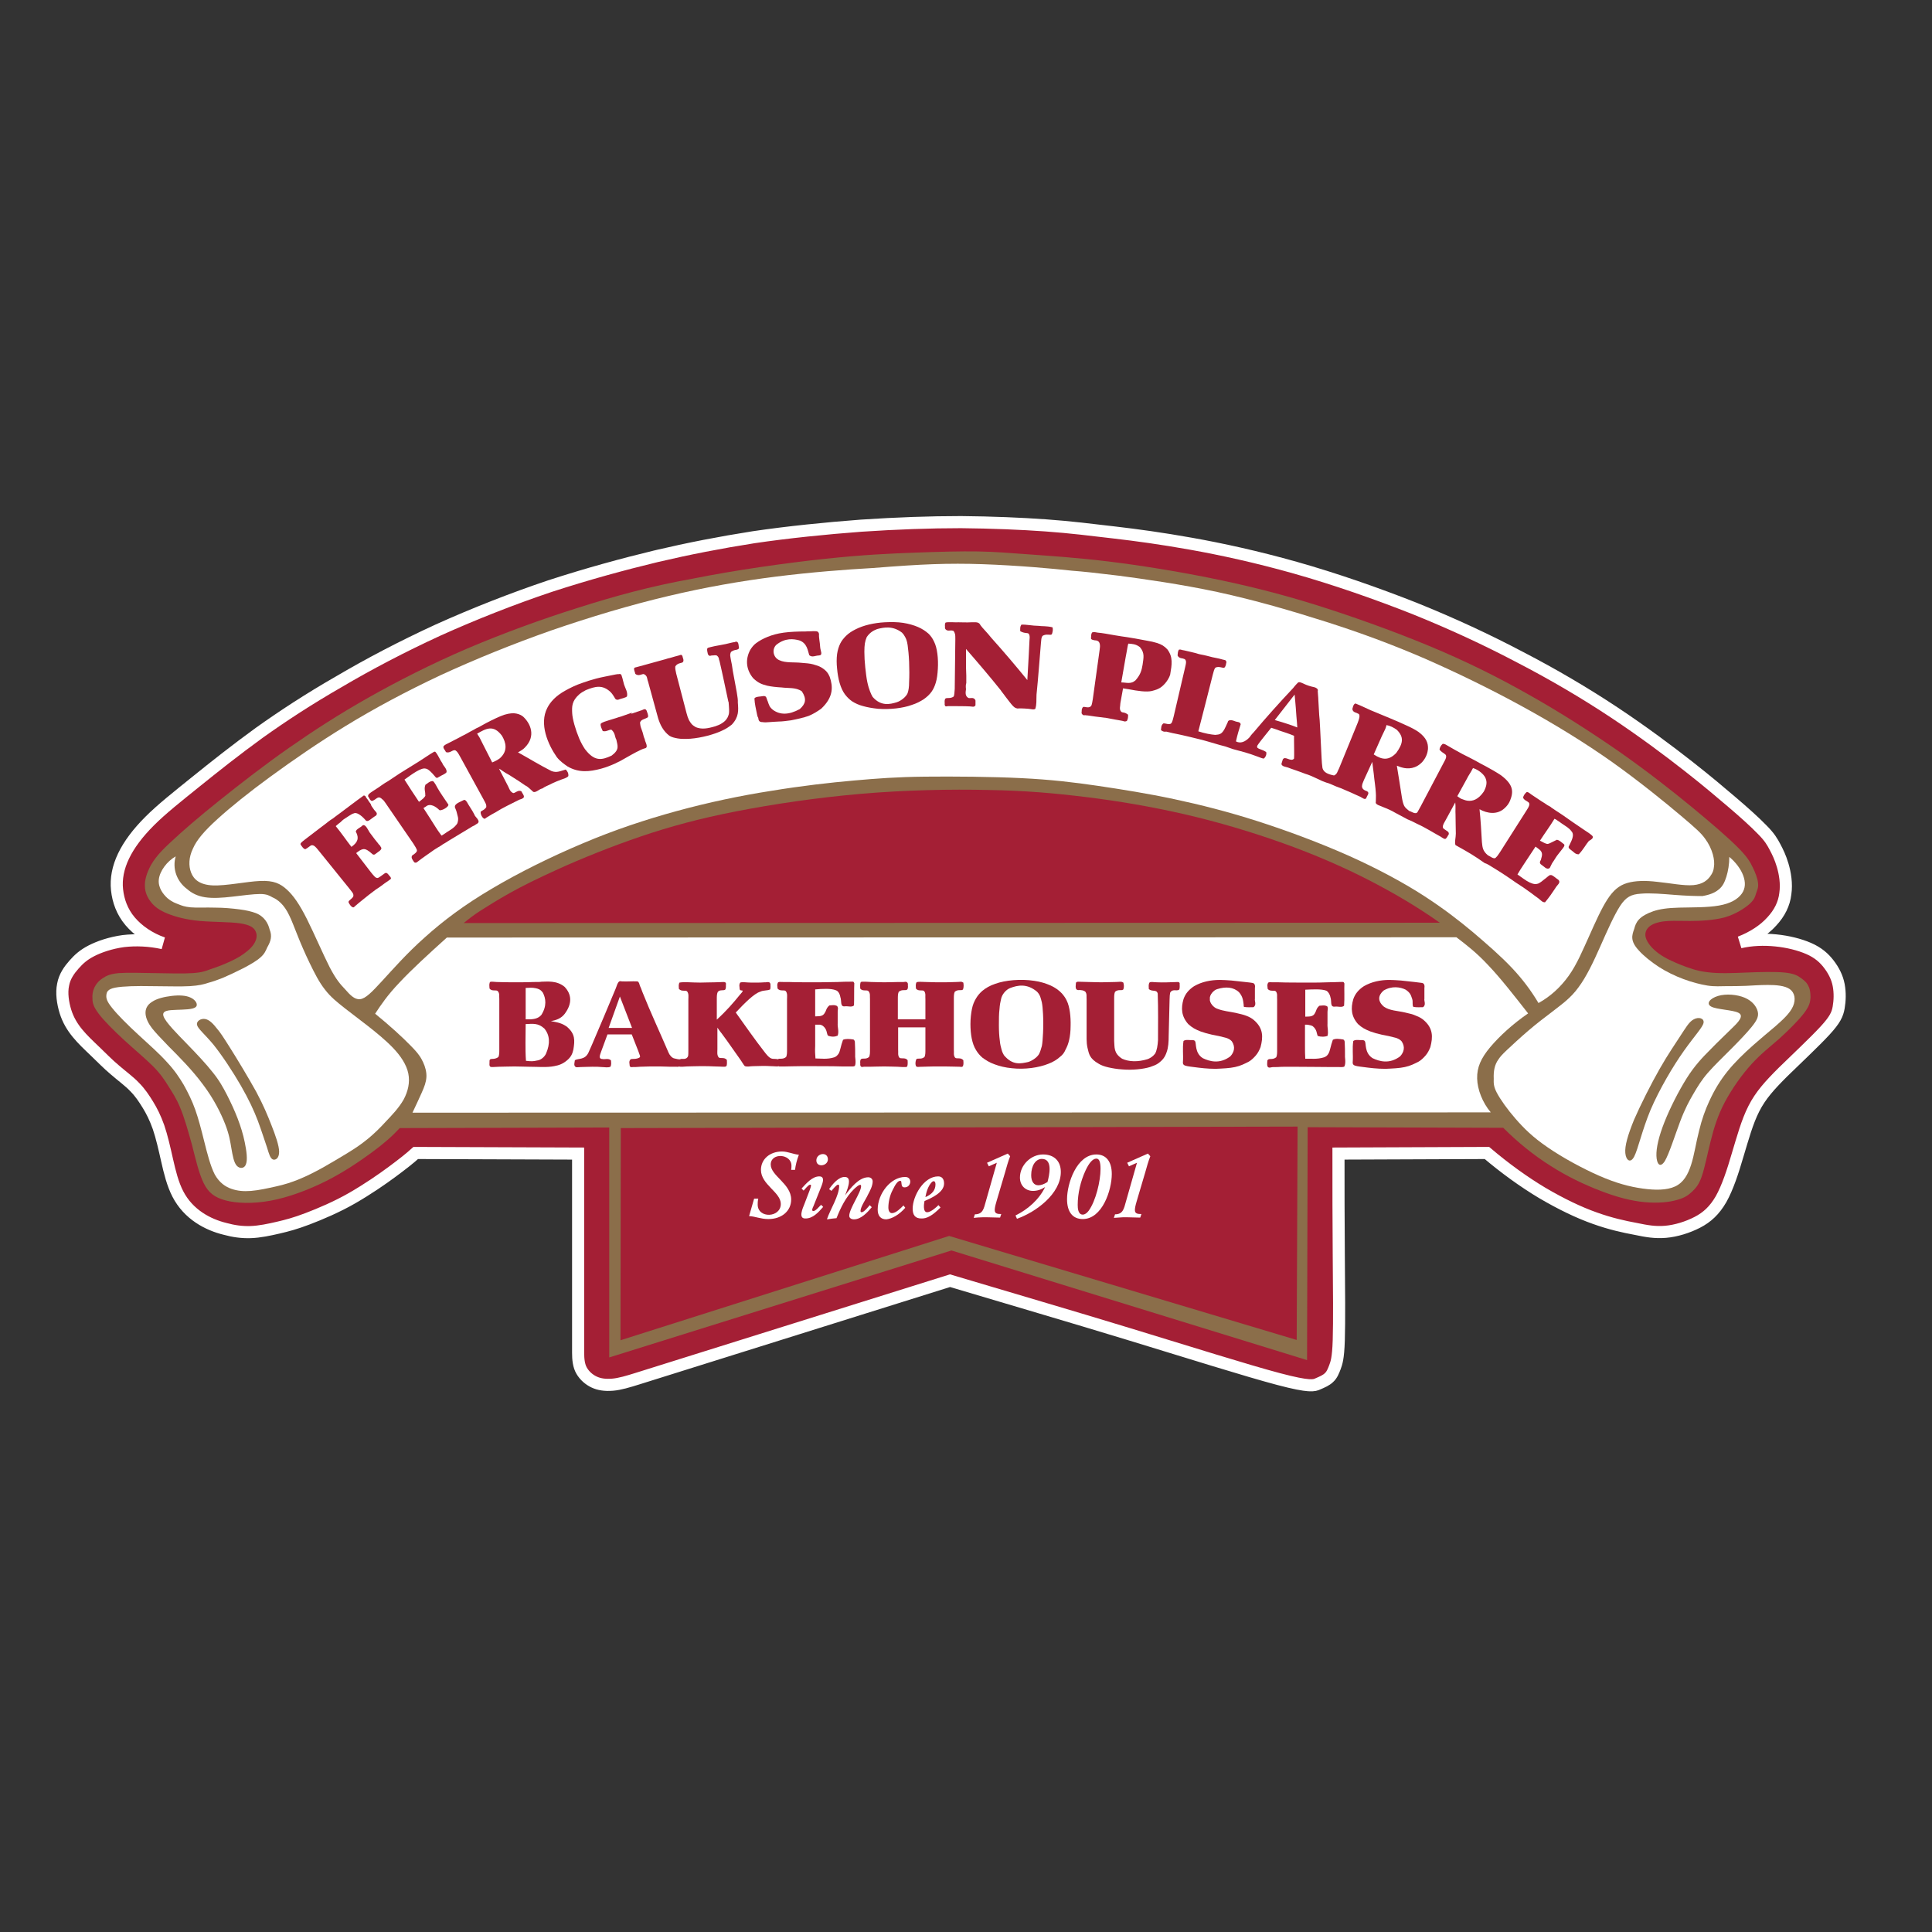 <?xml version="1.0" encoding="UTF-8"?> <svg xmlns="http://www.w3.org/2000/svg" xmlns:xlink="http://www.w3.org/1999/xlink" version="1.1" id="layer" x="0px" y="0px" viewBox="0 0 652 652" style="enable-background:new 0 0 652 652;" xml:space="preserve"><rect x="0" y="0" width="652" height="652" fill="#333333" stroke="none"/> <style type="text/css"> .st0{fill-rule:evenodd;clip-rule:evenodd;fill:#A41F35;} .st1{fill:none;stroke:#FFFFFF;stroke-width:4.088;} .st2{fill-rule:evenodd;clip-rule:evenodd;fill:#8B6E4A;} .st3{fill-rule:evenodd;clip-rule:evenodd;fill:#FFFFFF;} </style> <g> <path class="st0" d="M221.5,187.7c-11.2,2.7-23.3,6-35.9,10.1c-12.5,4.2-25.5,9.3-37.7,14.8c-12.2,5.6-23.6,11.6-33.6,17.5 c-10.1,5.8-18.8,11.5-26.8,17.2c-8,5.8-15.3,11.6-21.5,16.6c-6.2,5-11.4,9.1-15.5,13.2c-8,8-11.8,15.7-11,23.2 c0.4,3.7,1.7,7.4,4.4,10.6c2.7,3.2,6.7,5.9,11.1,7.4c-4.5-1-9.2-1.2-13.4-0.7c-4.3,0.6-8.1,1.9-10.8,3.3c-2.7,1.4-4.2,2.8-5.8,4.6 c-1.6,1.8-3.2,4-3.7,6.8c-0.6,2.8-0.1,6.2,0.8,9.1c1.8,5.7,5.6,9.2,10,13.4c2.1,2,4.3,4.3,6.7,6.3c2.3,2,4.8,3.8,6.6,5.7 c1.9,1.9,3.2,3.9,4.5,6c1.3,2.1,2.5,4.5,3.6,7.6c1.1,3.2,2,7.2,2.9,11.2c0.9,4,1.9,8,3.6,11.3c3.6,7,10.2,10.4,15.9,11.8 c2.9,0.8,5.7,1.2,8.7,1.1c3-0.1,6.3-0.8,9.3-1.5c3-0.7,5.7-1.4,9.9-3c4.2-1.6,9.9-4,15.1-7s10-6.3,13.5-8.9 c3.5-2.6,5.8-4.4,7.9-6.3l54.8,0.2l0,67.2c0,2.2,0.2,4.4,1.2,6.1c1,1.7,2.5,3,4.2,3.8c1.7,0.8,3.7,1.1,6.2,0.9 c2.5-0.2,5.4-1.1,8.3-2l105.6-33.1c20.1,6,40.3,11.9,60.3,18c20,6.1,40,12.4,50.6,15.2c10.6,2.8,12,2.2,13.3,1.6 c1.4-0.6,2.8-1.2,3.7-2.1c1-0.9,1.5-2.2,2-3.5c0.5-1.4,1.1-2.8,1.3-9.1c0.2-6.3,0.1-17.6,0-28.9s-0.1-22.7-0.1-34.1l50.1-0.2 c6,5.1,12.5,9.8,18.7,13.5c6.3,3.7,12.3,6.6,17.7,8.5c5.3,1.9,9.9,2.9,13.7,3.6c3.8,0.8,6.7,1.3,10.2,1c3.5-0.3,7.4-1.5,10.7-3.2 c3.3-1.7,5.8-4,8-7.8c2.2-3.9,4-9.4,5.6-14.9c1.7-5.6,3.2-11.2,5.5-15.7c2.3-4.5,5.3-7.8,9.8-12.3c4.6-4.5,10.7-10.2,14.2-14 c3.4-3.7,4.2-5.5,4.6-7.8c0.4-2.3,0.5-5,0-7.6c-0.5-2.6-1.7-4.9-3.3-7c-1.6-2.1-3.6-3.9-6.8-5.3c-6.2-2.7-15.6-3.9-23.2-2.1 c4.2-1.6,8.1-4.1,10.7-7c2.7-2.9,4.2-6,4.6-9.4c0.5-3.4-0.1-6.9-0.9-9.6c-0.8-2.7-1.7-4.5-2.6-6.2c-0.9-1.7-1.8-3.3-4.3-5.8 c-2.4-2.5-6.3-6-10.3-9.4c-4-3.4-8.1-6.9-14.6-12c-6.5-5.1-15.3-11.7-25.1-18.2c-9.8-6.5-20.5-12.8-31.7-18.6 c-11.2-5.9-22.8-11.3-35.7-16.5c-12.9-5.1-27-10-40.1-13.7c-13.1-3.7-25.1-6.3-35.2-8.1c-10.1-1.8-18.2-2.9-25.9-3.8 c-7.7-0.9-14.8-1.8-23.2-2.4c-8.4-0.6-18.1-1-28.6-1.1c-10.5,0-21.7,0.4-33.7,1.2c-12,0.9-24.8,2.2-36.3,3.9 C242.9,183.1,232.6,185.1,221.5,187.7"></path> <path class="st0" d="M221.5,187.7c-11.2,2.7-23.3,6-35.9,10.1c-12.5,4.2-25.5,9.3-37.7,14.8c-12.2,5.6-23.6,11.6-33.6,17.5 c-10.1,5.8-18.8,11.5-26.8,17.2c-8,5.8-15.3,11.6-21.5,16.6c-6.2,5-11.4,9.1-15.5,13.2c-8,8-11.8,15.7-11,23.2 c0.4,3.7,1.7,7.4,4.4,10.6c2.7,3.2,6.7,5.9,11.1,7.4c-4.5-1-9.2-1.2-13.4-0.7c-4.3,0.6-8.1,1.9-10.8,3.3c-2.7,1.4-4.2,2.8-5.8,4.6 c-1.6,1.8-3.2,4-3.7,6.8c-0.6,2.8-0.1,6.2,0.8,9.1c1.8,5.7,5.6,9.2,10,13.4c2.1,2,4.3,4.3,6.7,6.3c2.3,2,4.8,3.8,6.6,5.7 c1.9,1.9,3.2,3.9,4.5,6c1.3,2.1,2.5,4.5,3.6,7.6c1.1,3.2,2,7.2,2.9,11.2c0.9,4,1.9,8,3.6,11.3c3.6,7,10.2,10.4,15.9,11.8 c2.9,0.8,5.7,1.2,8.7,1.1c3-0.1,6.3-0.8,9.3-1.5c3-0.7,5.7-1.4,9.9-3c4.2-1.6,9.9-4,15.1-7s10-6.3,13.5-8.9 c3.5-2.6,5.8-4.4,7.9-6.3l54.8,0.2l0,67.2c0,2.2,0.2,4.4,1.2,6.1c1,1.7,2.5,3,4.2,3.8c1.7,0.8,3.7,1.1,6.2,0.9 c2.5-0.2,5.4-1.1,8.3-2l105.6-33.1c20.1,6,40.3,11.9,60.3,18c20,6.1,40,12.4,50.6,15.2c10.6,2.8,12,2.2,13.3,1.6 c1.4-0.6,2.8-1.2,3.7-2.1c1-0.9,1.5-2.2,2-3.5c0.5-1.4,1.1-2.8,1.3-9.1c0.2-6.3,0.1-17.6,0-28.9s-0.1-22.7-0.1-34.1l50.1-0.2 c6,5.1,12.5,9.8,18.7,13.5c6.3,3.7,12.3,6.6,17.7,8.5c5.3,1.9,9.9,2.9,13.7,3.6c3.8,0.8,6.7,1.3,10.2,1c3.5-0.3,7.4-1.5,10.7-3.2 c3.3-1.7,5.8-4,8-7.8c2.2-3.9,4-9.4,5.6-14.9c1.7-5.6,3.2-11.2,5.5-15.7c2.3-4.5,5.3-7.8,9.8-12.3c4.6-4.5,10.7-10.2,14.2-14 c3.4-3.7,4.2-5.5,4.6-7.8c0.4-2.3,0.5-5,0-7.6c-0.5-2.6-1.7-4.9-3.3-7c-1.6-2.1-3.6-3.9-6.8-5.3c-6.2-2.7-15.6-3.9-23.2-2.1 c4.2-1.6,8.1-4.1,10.7-7c2.7-2.9,4.2-6,4.6-9.4c0.5-3.4-0.1-6.9-0.9-9.6c-0.8-2.7-1.7-4.5-2.6-6.2c-0.9-1.7-1.8-3.3-4.3-5.8 c-2.4-2.5-6.3-6-10.3-9.4c-4-3.4-8.1-6.9-14.6-12c-6.5-5.1-15.3-11.7-25.1-18.2c-9.8-6.5-20.5-12.8-31.7-18.6 c-11.2-5.9-22.8-11.3-35.7-16.5c-12.9-5.1-27-10-40.1-13.7c-13.1-3.7-25.1-6.3-35.2-8.1c-10.1-1.8-18.2-2.9-25.9-3.8 c-7.7-0.9-14.8-1.8-23.2-2.4c-8.4-0.6-18.1-1-28.6-1.1c-10.5,0-21.7,0.4-33.7,1.2c-12,0.9-24.8,2.2-36.3,3.9 C242.9,183.1,232.6,185.1,221.5,187.7"></path> </g> <g> <path class="st1" d="M221.5,187.7c-11.2,2.7-23.3,6-35.9,10.1c-12.5,4.2-25.5,9.3-37.7,14.8c-12.2,5.6-23.6,11.6-33.6,17.5 c-10.1,5.8-18.8,11.5-26.8,17.2c-8,5.8-15.3,11.6-21.5,16.6c-6.2,5-11.4,9.1-15.5,13.2c-8,8-11.8,15.7-11,23.2 c0.4,3.7,1.7,7.4,4.4,10.6c2.7,3.2,6.7,5.9,11.1,7.4c-4.5-1-9.2-1.2-13.4-0.7c-4.3,0.6-8.1,1.9-10.8,3.3c-2.7,1.4-4.2,2.8-5.8,4.6 c-1.6,1.8-3.2,4-3.7,6.8c-0.6,2.8-0.1,6.2,0.8,9.1c1.8,5.7,5.6,9.2,10,13.4c2.1,2,4.3,4.3,6.7,6.3c2.3,2,4.8,3.8,6.6,5.7 c1.9,1.9,3.2,3.9,4.5,6c1.3,2.1,2.5,4.5,3.6,7.6c1.1,3.2,2,7.2,2.9,11.2c0.9,4,1.9,8,3.6,11.3c3.6,7,10.2,10.4,15.9,11.8 c2.9,0.8,5.7,1.2,8.7,1.1c3-0.1,6.3-0.8,9.3-1.5c3-0.7,5.7-1.4,9.9-3c4.2-1.6,9.9-4,15.1-7s10-6.3,13.5-8.9 c3.5-2.6,5.8-4.4,7.9-6.3l54.8,0.2l0,67.2c0,2.2,0.2,4.4,1.2,6.1c1,1.7,2.5,3,4.2,3.8c1.7,0.8,3.7,1.1,6.2,0.9 c2.5-0.2,5.4-1.1,8.3-2l105.6-33.1c20.1,6,40.3,11.9,60.3,18c20,6.1,40,12.4,50.6,15.2c10.6,2.8,12,2.2,13.3,1.6 c1.4-0.6,2.8-1.2,3.7-2.1c1-0.9,1.5-2.2,2-3.5c0.5-1.4,1.1-2.8,1.3-9.1c0.2-6.3,0.1-17.6,0-28.9s-0.1-22.7-0.1-34.1l50.1-0.2 c6,5.1,12.5,9.8,18.7,13.5c6.3,3.7,12.3,6.6,17.7,8.5c5.3,1.9,9.9,2.9,13.7,3.6c3.8,0.8,6.7,1.3,10.2,1c3.5-0.3,7.4-1.5,10.7-3.2 c3.3-1.7,5.8-4,8-7.8c2.2-3.9,4-9.4,5.6-14.9c1.7-5.6,3.2-11.2,5.5-15.7c2.3-4.5,5.3-7.8,9.8-12.3c4.6-4.5,10.7-10.2,14.2-14 c3.4-3.7,4.2-5.5,4.6-7.8c0.4-2.3,0.5-5,0-7.6c-0.5-2.6-1.7-4.9-3.3-7c-1.6-2.1-3.6-3.9-6.8-5.3c-6.2-2.7-15.6-3.9-23.2-2.1 c4.2-1.6,8.1-4.1,10.7-7c2.7-2.9,4.2-6,4.6-9.4c0.5-3.4-0.1-6.9-0.9-9.6c-0.8-2.7-1.7-4.5-2.6-6.2c-0.9-1.7-1.8-3.3-4.3-5.8 c-2.4-2.5-6.3-6-10.3-9.4c-4-3.4-8.1-6.9-14.6-12c-6.5-5.1-15.3-11.7-25.1-18.2c-9.8-6.5-20.5-12.8-31.7-18.6 c-11.2-5.9-22.8-11.3-35.7-16.5c-12.9-5.1-27-10-40.1-13.7c-13.1-3.7-25.1-6.3-35.2-8.1c-10.1-1.8-18.2-2.9-25.9-3.8 c-7.7-0.9-14.8-1.8-23.2-2.4c-8.4-0.6-18.1-1-28.6-1.1c-10.5,0-21.7,0.4-33.7,1.2c-12,0.9-24.8,2.2-36.3,3.9 C242.9,183.1,232.6,185.1,221.5,187.7"></path> </g> <g> <path class="st2" d="M195.1,205.1c-12.4,3.9-25.3,8.6-37.5,13.8c-12.1,5.2-23.5,11-33.4,16.6c-9.9,5.6-18.4,11.1-26.7,16.9 c-8.3,5.8-16.4,12.1-23.4,17.7s-12.8,10.6-16.6,14.2c-3.8,3.5-5.4,5.6-6.7,7.9c-1.2,2.3-2,4.7-1.9,6.8c0,2.1,0.9,4,2.1,5.5 c1.2,1.5,2.8,2.7,5.5,3.8c2.7,1.1,6.4,2.1,11,2.5c4.6,0.4,10.1,0.3,13.5,0.8c3.4,0.5,4.8,1.5,5.3,2.8c0.6,1.3,0.3,2.8-0.7,4.3 c-1,1.5-2.8,2.9-4.7,4.1c-2,1.2-4.1,2.1-5.8,2.8c-1.7,0.7-3,1.1-4.4,1.6c-1.3,0.5-2.6,1-5.7,1.2c-3.1,0.2-7.9,0.1-12.7,0 c-4.8-0.1-9.4-0.2-12.3,0c-2.9,0.3-4.1,0.9-5.3,1.7c-2.7,1.7-3.7,4.4-3.5,6.9c0,1.4,0.3,2.7,2.1,5.1c1.8,2.4,5.2,5.8,8.7,9 c3.5,3.2,7.1,6.2,9.6,8.7c2.5,2.5,3.9,4.6,5.2,6.7c1.3,2.1,2.7,4.1,4,7.3c1.4,3.3,2.7,7.9,4,12.6c1.2,4.7,2.3,9.5,3.9,12.8 c1.6,3.3,3.7,4.9,7.4,5.9c3.7,1,9.2,1.2,15.2,0.1c6-1.1,12.7-3.6,18.7-6.6c6-3,11.4-6.7,15.5-9.7c4.1-3,6.9-5.5,9.4-8.2l70.7-0.2 l0,77.6l115.5-36.1l120,37l0.2-78.6l66,0.2c4.9,4.9,10.2,9.2,15.9,12.8c5.6,3.6,11.5,6.4,17,8.5c5.4,2.1,10.4,3.4,14.9,3.8 c4.5,0.4,8.4,0,11-0.8c2.6-0.7,3.8-1.7,5-2.8c1.1-1.1,2.2-2.2,3.2-5.1c1-2.9,1.9-7.5,3-11.9c1.1-4.4,2.4-8.7,4.8-13.2 c2.4-4.5,5.8-9.3,9-12.8c3.2-3.5,6.2-5.8,9.4-8.6c3.2-2.9,6.6-6.3,8.4-8.7c1.8-2.4,2-3.7,2.1-5.1c0-1.4-0.1-2.8-0.7-3.9 c-0.5-1.2-1.5-2-2.6-2.8c-1.1-0.8-2.4-1.5-5.5-1.8c-3.1-0.3-7.9-0.2-12.7,0c-4.8,0.2-9.4,0.4-13.2-0.1c-3.7-0.4-6.5-1.5-9.1-2.5 c-2.7-1.1-5.2-2.2-7.4-3.8c-2.2-1.6-3.9-3.6-4.4-5.4c-0.5-1.8,0.4-3.3,1.9-4.2c1.5-0.9,3.7-1.3,5.8-1.4c2.1-0.1,4,0,7.3,0 c3.2,0,7.8-0.2,11.6-1.2c3.8-1.1,6.8-3.1,8.5-4.6c1.6-1.5,1.8-2.4,2.1-3.4c0.3-1,0.9-2,0.7-3.5c-0.1-1.5-0.9-3.6-1.8-5.4 c-0.9-1.9-1.9-3.6-5.1-6.8c-3.2-3.2-8.6-7.9-15.4-13.5c-6.8-5.6-15.1-12.1-24.5-18.7c-9.5-6.6-20.1-13.4-30.8-19.4 c-10.6-6-21.3-11.3-33.6-16.4c-12.3-5.1-26.3-10.1-38.8-14c-12.6-3.9-23.8-6.6-35.2-8.9c-11.5-2.3-23.3-4.2-33.9-5.5 c-10.6-1.3-19.9-1.9-26.8-2.4c-6.9-0.5-11.5-0.9-17.3-1c-5.9-0.1-13.1,0.1-21.3,0.4c-8.2,0.3-17.4,0.7-30.5,2.1 c-13.1,1.4-30.2,3.8-44.6,6.7C219.2,197.9,207.4,201.2,195.1,205.1"></path> <path class="st3" d="M261.8,194.6c-11.9,1.5-23.9,3.6-36.5,6.6c-12.7,3-26,7-39.1,11.5c-13.1,4.6-25.9,9.8-37.6,15.2 c-11.7,5.5-22.3,11.2-31.8,17s-18,11.7-25.4,17.1c-7.4,5.4-13.6,10.4-18,14.4c-4.4,4-7,7-8.3,10c-1.4,2.9-1.5,5.8-0.6,8.1 c0.9,2.3,2.9,4.1,7.3,4.3c4.4,0.2,11.4-1.3,16-1.5c4.6-0.2,6.8,0.9,9,2.9c2.2,2,4.3,5,6.8,10c2.5,5,5.5,12,7.7,16.3 c2.2,4.2,3.6,5.7,5.2,7.4c1.5,1.7,3.1,3.5,5,3.3c1.9-0.2,4-2.4,7.5-6.2c3.5-3.8,8.3-9.3,14.4-14.7c6.1-5.5,13.4-11,22.6-16.4 c9.1-5.4,20-10.8,30.7-15.3c10.6-4.5,21.1-8,31.7-10.9c10.6-2.9,21.5-5.2,31.8-6.8c10.3-1.7,20-2.8,28-3.5c8-0.7,14.4-1.2,24-1.3 c9.6-0.1,22.4,0,32.5,0.5c10.1,0.5,17.6,1.4,25.8,2.6c8.1,1.2,16.9,2.6,25.8,4.5c8.9,1.9,18,4.2,28,7.4c10,3.2,21,7.3,30.9,11.7 c9.8,4.4,18.5,9.1,25.3,13.5c6.8,4.4,11.8,8.3,16.6,12.3c4.7,4,9.3,8,13,11.9c3.7,3.9,6.6,7.8,9.1,12c4-2.2,7.4-5.3,10.2-9.2 c2.8-3.9,4.8-8.8,6.9-13.4c2.1-4.7,4.1-9.2,6.1-12.3c2-3.1,4-4.8,6.7-5.6c2.7-0.8,6.1-0.9,10.2-0.4c4.1,0.4,9,1.4,12.2,1.1 c3.2-0.3,4.7-1.7,5.6-2.9c0.9-1.2,1.2-2.1,1.3-3.2c0.4-2.2-0.4-6.1-3-9.6c-1.3-1.8-2.9-3.3-8-7.6c-5.2-4.4-13.9-11.5-23.3-18.2 c-18.8-13.3-41.5-25.4-63.4-35c-10.9-4.7-21.4-8.6-33-12.3c-11.6-3.7-24.3-7.4-36.8-10.1c-12.6-2.7-25-4.4-33.2-5.5 c-8.2-1-12-1.4-15.9-1.7c-3.9-0.4-7.7-0.8-12.9-1.2c-5.1-0.4-11.5-0.8-17.3-1c-5.8-0.2-11-0.2-16.7,0c-5.6,0.2-11.6,0.6-20.5,1.3 C285.5,192.2,273.7,193.1,261.8,194.6"></path> <path class="st0" d="M248.5,273.8c-12.3,2.4-22.3,5.1-32.3,8.5c-10,3.4-20.1,7.5-27.6,10.9c-7.5,3.4-12.5,5.9-16.6,8.2 c-4.1,2.3-7.3,4.3-9.8,5.9s-4.1,2.9-5.7,4.2l329.4-0.1c-7.2-5.1-14.9-9.7-23.6-14.2c-8.7-4.5-18.6-8.8-29.2-12.6 c-10.6-3.8-22-7.2-33.3-9.8c-11.3-2.6-22.6-4.5-33.2-5.8c-10.6-1.3-20.5-2.2-33.1-2.4c-12.6-0.3-27.9,0-43,1.3 C275.5,269.2,260.8,271.4,248.5,273.8"></path> <path class="st3" d="M60.3,305.2c1,0.4,2,0.8,4,1c2.1,0.2,5.2,0,8.2,0.1c3.1,0,6.1,0.3,8.4,0.6c2.3,0.3,3.9,0.7,5.3,1.2 c3,1.1,4.3,3.5,4.8,5.6c0.9,2.2,0.4,3.9-0.8,6c-0.5,1.1-0.9,2.2-2.3,3.4c-1.3,1.2-3.6,2.5-5.9,3.7c-2.4,1.2-4.9,2.4-6.8,3.2 c-2,0.8-3.5,1.3-5,1.7c-1.5,0.5-3,0.9-6.2,1.1c-3.2,0.2-8,0-12.9,0c-4.8-0.1-9.6,0-12.2,0.5c-2.6,0.5-2.9,1.5-3,2.5 c-0.1,1,0.1,2.1,1.9,4.3c1.8,2.3,5.3,5.8,8.9,9.1c3.6,3.3,7.2,6.5,9.7,9.3c2.6,2.8,4.1,5.1,5.6,7.6c1.4,2.5,2.8,5.3,3.9,8.4 c1.1,3.1,2,6.6,3,10.6c1,4,2.1,8.4,3.6,11.3c1.6,2.8,3.6,4.1,5.6,4.8c2,0.7,4.1,0.9,6.6,0.7c2.6-0.2,5.7-0.9,8.4-1.5 c5.6-1.2,10.3-3.3,15.9-6.4c2.8-1.6,5.7-3.3,8.3-4.9c5.3-3.2,8.9-6.2,12.9-10.6c2.1-2.2,4.4-4.6,6-7.4c1.5-2.8,2.2-5.8,1.6-8.8 c-0.6-3-2.6-6-5.2-8.7c-2.6-2.7-5.7-5.2-8.5-7.4c-2.8-2.2-5.4-4.1-7.8-6c-2.4-1.9-4.7-3.7-6.6-6.2c-2-2.5-3.6-5.7-5.2-9 c-1.6-3.3-3.1-6.8-4.2-9.6c-1.1-2.7-1.8-4.7-2.7-6.5c-1.7-3.6-3.8-5.3-5.7-6.1c-0.9-0.5-1.8-1.1-4.1-1.1c-2.3,0-6,0.5-9.4,0.9 c-3.4,0.4-6.6,0.6-9.2,0.2c-2.6-0.4-4.5-1.4-6.1-2.8c-3.5-2.6-5-7-3.8-11c-3,1.7-5.4,5-5.7,7.8c-0.3,2.8,1.5,5,2.9,6.3 C58.2,304.5,59.3,304.8,60.3,305.2"></path> <path class="st3" d="M565.1,302c-3.7-0.3-8.3-0.7-11.4-0.4c-3.2,0.2-5,1.1-7,4.2c-2,3.1-4.3,8.3-6.6,13.5 c-2.3,5.2-4.7,10.3-7.4,13.9c-2.6,3.6-5.5,5.6-8.3,7.8c-2.9,2.2-5.8,4.4-8.6,6.8c-2.8,2.4-5.5,4.9-7.2,6.5 c-1.7,1.6-2.3,2.3-2.9,3.2c-1.4,1.9-1.7,4.2-1.6,6.5c0,1.2-0.2,2.4,1,4.7c1.2,2.3,3.6,5.7,6.4,8.9c2.8,3.2,5.8,6.2,10.8,9.6 c4.9,3.4,11.7,7.1,17.4,9.6c5.7,2.5,10.3,3.7,14.6,4.3c4.3,0.6,8.2,0.6,11-0.7c2.8-1.3,4.3-3.9,5.4-7.3c1.1-3.4,1.7-7.7,2.7-11.5 c0.9-3.8,2.1-7.1,3.4-9.9c3.6-7.9,7.9-12.8,15-19.1c2.4-2.1,4.9-4.2,7.4-6.3c2.5-2.2,4.9-4.4,5.9-6.7c1-2.3,0.6-4.6-1.1-5.8 c-1.7-1.2-4.7-1.4-7.4-1.4s-5.2,0.2-7.4,0.3c-2.3,0.1-4.4,0.1-6.5,0.1c-2,0-4,0.2-6.5-0.2c-4.9-0.8-11.1-2.9-16.4-6.3 c-2.6-1.7-5.2-3.8-6.7-5.5c-3-3.2-2.4-5.1-1.6-7.3c0.3-1.1,0.6-2.1,1.6-3.2c1-1.1,2.8-2.1,4.9-2.8c2.1-0.7,4.7-1.1,8.7-1.2 c4-0.1,9.5,0,13.4-0.7c4-0.7,6.4-2.2,7.7-4c1.3-1.8,1.3-3.9,0.5-6.1c-0.8-2.2-2.6-4.6-4.7-6.3c0,2.4-0.4,4.8-1,6.7 c-0.6,1.9-1.3,3.3-2.6,4.3c-1.3,1.1-3.1,1.8-5.5,2.2C571.9,302.4,568.9,302.3,565.1,302"></path> <path class="st3" d="M126.6,342.1c4.8,3.9,9.3,8,12,10.8c2.7,2.7,3.5,4.1,4.2,5.6c0.7,1.5,1.2,3.3,1.1,5c-0.1,1.7-0.7,3.3-1.6,5.3 c-0.9,2-2,4.4-3.1,6.7l363.9-0.1c-2.8-3.3-4.5-7.7-4.6-11.4c-0.1-3.8,1.3-6.9,4.4-10.6c3.1-3.7,7.7-7.9,12.8-11.4 c-4.7-6-9.3-11.9-13.4-16.2c-4-4.3-7.4-6.9-10.8-9.5l-340.7,0.1c-6,5.4-12,10.9-16,15.2C130.8,335.8,128.7,338.9,126.6,342.1"></path> <path class="st2" d="M51.3,347c1.2,1.5,2.5,2.9,5.6,6.1c3.1,3.1,8,8,11.6,12.9c3.7,4.9,6.1,9.8,7.5,13.4c1.4,3.6,1.7,5.9,2.1,8.2 c0.4,2.3,0.8,4.7,1.8,5.8c1,1.1,2.6,1,3.1-0.5c0.6-1.5,0.2-4.5-0.4-7.4c-1.1-5.4-3.3-10.7-6-16c-1.3-2.5-2.6-4.9-4.8-7.6 c-2.2-2.8-5.2-6-8.6-9.5c-3.4-3.5-7.3-7.4-8-9.4c-0.7-2,1.7-2.1,4.3-2.2c2.6-0.1,5.5-0.1,6.5-0.9c1-0.8,0.1-2.4-1.6-3.2 c-1.6-0.8-4-0.9-6.5-0.6c-2.5,0.3-5,0.9-6.6,2C47.9,340.2,48.9,343.9,51.3,347"></path> <path class="st2" d="M586.7,341.8c1.9,1,0.1,3-2.1,5.1c-2.2,2.2-4.8,4.6-7.4,7.3c-2.6,2.6-5.3,5.4-8,9.7c-2.7,4.3-5.6,10-7.5,14.8 c-1.9,4.8-2.8,8.7-2.7,11.4c0.1,2.7,1.2,4.2,2.8,1.8c1.5-2.5,3.5-8.9,5.2-13.4c1.7-4.5,3.1-7,4.5-9.4c1.4-2.4,2.8-4.7,4.9-7.1 s4.9-5.1,7.6-7.8c2.7-2.7,5.4-5.5,7.1-7.6c1.7-2.1,2.5-3.5,2.1-5.2c-0.4-1.7-1.8-3.6-4.4-4.7c-2.6-1.1-6.3-1.4-9-0.6 c-2.7,0.8-4.2,2.6-2.3,3.6C579.3,340.7,584.8,340.8,586.7,341.8"></path> <path class="st2" d="M92.1,391.3c0.9,0.3,2.1-0.4,2.1-2.6c0-2.1-1.3-5.7-2.6-9c-1.3-3.3-2.6-6.5-5.1-11.2c-2.6-4.7-6.4-11-8.8-14.8 c-2.4-3.8-3.3-5.2-4.5-6.6c-1.1-1.4-2.4-2.9-3.9-3.2c-1.5-0.3-3.1,0.7-2.8,2c0.3,1.3,2.5,3,5.5,6.6c2.9,3.6,6.6,9.2,9.3,13.9 c2.7,4.7,4.4,8.4,5.7,11.8c1.3,3.5,2.3,6.7,3.1,9C90.8,389.5,91.2,390.9,92.1,391.3"></path> <path class="st2" d="M548.5,389.1c0.2,2.4,1.7,3.7,3,1.2c1.3-2.5,2.6-8.7,5.5-15.7c3-7,7.6-14.8,11.3-20c3.7-5.2,6.3-7.9,6.6-9.4 c0.3-1.6-1.7-2.1-3.3-1.2c-1.6,0.8-2.8,3-4.6,5.7c-1.7,2.7-4,5.9-6.9,11c-2.9,5.1-6.4,12-8.7,17.3 C549.3,383.2,548.3,386.7,548.5,389.1"></path> <polygon class="st0" points="320.3,417.1 437.6,452.2 437.9,380.2 209.5,380.7 209.4,452.3 "></polygon> <path class="st3" d="M252.8,410.4c2.1,0.1,3.9,1,6.5,1c4.5,0,7.7-2.7,7.7-6.6c0-5.3-6.9-8-6.9-11.8c0-4.1,7-3.7,7,0.4 c0,0.4,0,0.7-0.1,1.4l1.3,0c0.2-1.6,0.6-3.3,1.3-5.1c-2-0.2-3.7-1.1-5.7-1.1c-4.1,0-7.1,2.6-7.1,6.2c0,5,6.7,7.5,6.7,11.5 c0,4.7-7.8,5-7.8,0.2c0-0.6,0-1.1,0.2-2l-1.4,0C254,406.1,253.5,408.1,252.8,410.4"></path> <path class="st3" d="M277.8,407.3l-0.7-0.7c-0.6,0.5-1.8,2.1-2.6,2.1c-0.8,0-0.2-1.2,0-1.6l2.4-6c0.4-1.1,1.9-4.1-0.4-4.1 c-2.4,0-4.4,2.4-6,4.1l0.7,0.7c0.5-0.5,1.6-2,2.2-2c0.2,0,0.3,0.1,0.3,0.4c-0.1,0.5-0.3,1-0.5,1.6l-1.8,4.7c-0.4,1-2.1,4.7,0.3,4.7 C274.3,411.3,276.2,409.1,277.8,407.3 M275.5,391.6c0,2.5,3.9,2,3.9-0.4C279.3,388.5,275.5,389.2,275.5,391.6"></path> <path class="st3" d="M279.8,401.3l0.8,0.6c0.4-0.5,1.7-2.1,2.2-2.1c0.2,0,0.4,0.1,0.4,0.4c0,3.3-3,7.9-4.1,11.2c0,0,0,0.1,0.1,0.1 c1-0.2,2-0.3,3.1-0.4c1.4-3.5,3.1-7.1,5.9-9.8c0.1-0.1,2.4-2.4,2.4-1c0,2.1-4,7.6-4,10c0,0.7,0.6,1.2,1.6,1.2c2.4,0,4.6-2.4,6-4.1 l-0.7-0.7c-0.4,0.5-1.9,2.4-2.7,2.4c-0.2,0-0.4-0.1-0.4-0.4c0-1.5,1.9-4.1,2.5-5.5c0.7-1.3,1.6-3,1.6-4.5c0-0.8-0.6-1.4-1.5-1.4 c-3.2,0-6.1,3.8-7.8,6.1c0.5-1.4,1.3-3.2,1.3-4.7c0-1-0.5-1.5-1.4-1.5C283,397.1,280.9,399.7,279.8,401.3"></path> <path class="st3" d="M305.5,407.6l-0.6-0.8c-0.9,0.9-2.5,2.6-3.9,2.6c-0.7,0-1.2-0.7-1.2-1.9c0-1.8,0.5-4.1,1.4-5.8 c1-2.1,1.8-3.2,2.6-3.2c0.3,0,0.4,0.2,0.4,0.7c0.1,1.1,0.3,1.5,1.1,1.5c2.3,0,2.7-3.6,0.1-3.5c-4.7,0-9.2,5.5-9.2,11 c0,2.1,1,3.3,2.9,3.3C301,411.3,303.4,410,305.5,407.6"></path> <path class="st3" d="M317.4,407.5l-0.7-0.8c-0.8,0.8-2.6,2.4-3.8,2.4c-1.5,0-1.1-2.8-0.9-3.8c2.4-1,6.6-2.9,6.6-5.9 c0-1.5-0.7-2.4-2-2.4c-4.9,0-8.6,6.7-8.6,10.9c0,2.2,0.9,3.3,2.9,3.3C312.8,411.3,314.7,410.2,317.4,407.5 M312.3,404 c0.3-1.7,0.9-3.7,2.1-5c0.7-0.7,1.3-0.4,1.3,0.7C315.7,401.6,314.6,403,312.3,404"></path> <path class="st3" d="M336.4,392.4l-3.7,13c-0.7,2.5-1,4.4-3.7,4.4l-0.4,1.2c1.1-0.1,1.8-0.2,3-0.2h1.7l3.9,0.1h0.3l0.4-1.2 c-1,0-2.2,0-2.2-1.3c0-0.6,0.1-1.3,0.6-3l2.9-9.8c0.5-1.8,1-3.6,1.7-5.4l-0.8-0.9l-7,3.1l0.6,1.2L336.4,392.4"></path> <path class="st3" d="M342.7,410.2l0.5,1.1c6.3-2.2,14.8-8.4,14.8-15.8c0-3.7-2.3-5.9-6-5.9c-4.1,0-7.8,3.6-7.8,7.8 c0,2.7,1.9,4.5,4.4,4.5c1.4,0,2.7-0.4,4.1-1.3C350.6,404.9,346.9,408.1,342.7,410.2 M353.5,398.9c-1.3,0.8-2.2,1.1-3.1,1.1 c-1.5,0-2.4-1.3-2.4-3.4c0-3.2,1.5-5.5,3.6-5.5C355.4,391.1,354.1,396.7,353.5,398.9"></path> <path class="st3" d="M360.1,404.7c0,4.3,1.9,6.7,5.3,6.7c6.6,0,9.8-9.8,9.8-15.2c0-4.2-1.9-6.6-5.2-6.6 C363.4,389.6,360.1,399.3,360.1,404.7 M369.9,391h0.1c1,0,1.4,1.2,1.4,3.5c0,4.1-1.6,10.8-4,14.1c-0.6,0.8-1.3,1.3-2,1.3 c-1.6,0-1.7-2.2-1.7-3.3c0-3.9,1-8,2.6-11.5C367.5,392.5,368.7,391.1,369.9,391"></path> <path class="st3" d="M383.7,392.4l-3.7,13c-0.7,2.5-1,4.4-3.7,4.4l-0.4,1.2c1.1-0.1,1.8-0.1,3-0.2h1.7l3.9,0.1h0.3l0.4-1.2 c-1,0-2.2,0-2.2-1.3c0-0.6,0.1-1.3,0.6-3l2.9-9.8c0.5-1.8,1-3.6,1.7-5.4l-0.8-0.9l-7,3.1l0.6,1.2L383.7,392.4"></path> <path class="st0" d="M185.9,344.6c1.1,0.2,2.2,0.4,3.1,0.7c0.9,0.3,1.6,0.7,2.2,1.1c3,2.5,2.8,4.7,2.3,7.8 c-0.3,1.4-0.8,2.5-2.1,3.6c-1.4,1.2-2.7,1.7-4.4,2c-2.4,0.5-5.7,0.2-8.5,0.2c-1.6,0-3.1-0.1-4.9-0.1c-1.8,0-4,0.1-5.2,0.1 c-2.2,0.1-1.8,0.1-2.5,0.1c-1.1,0-0.6-1.4-0.7-2.1c0.1-1.2,1.5-0.1,3-1.3c0.3-0.7,0.3-1.4,0.3-2.5l0-17c-0.1-1,0.2-1.9-0.5-2.7 c-0.5-0.6-2,0.2-2.8-0.9c0-0.7-0.2-1.3,0.1-2.1c0.1-0.1,0.2-0.2,0.5-0.2c0.3,0,0.8,0,1.8,0.1c1,0,2.5,0.1,4.9,0.1 c2.4,0,5.7,0,7.5-0.1c1.8,0,2.2,0,2.7-0.1c1.9,0,5.1-0.5,7.8,1.7c2.4,2.5,2.7,5.6,0.1,9.1C189.4,343.7,187.7,344.3,185.9,344.6"></path> <path class="st0" d="M303.1,346.7l0,7.5c0.1,1-0.2,1.9,0.4,2.7c0.5,0.6,2-0.2,2.8,0.9c0,0.6,0.1,1.2-0.1,2 c-0.1,0.1-0.1,0.2-0.2,0.2c-0.1,0.1-0.2,0.1-0.7,0.1c-0.5,0-1.3,0-2.4-0.1c-1.1,0-2.6-0.1-4.5-0.1c-1.8,0-4,0.1-5.1,0.1 c-1.1,0-1.3,0-1.5,0c-0.4-0.1-1.3,0.5-1.5-0.6c0.1-0.6-0.2-1.2,0.2-1.9c0.6-0.6,1.6,0.2,2.8-0.8c0.3-0.7,0.3-1.4,0.3-2.5l0-17 c-0.1-1,0.2-1.9-0.5-2.7c-0.5-0.6-2,0.2-2.8-0.9c0-0.6-0.1-1.3,0.1-2c0.1-0.1,0.1-0.2,0.2-0.2c0.1-0.1,0.2-0.1,0.8-0.1 c0.5,0,1.4,0,2.6,0.1c1.2,0,2.7,0.1,4.4,0.1c1.8,0,3.8-0.1,4.9-0.1s1.2,0,1.4,0c0.4,0.1,1.4-0.5,1.7,0.6c-0.1,0.6,0.2,1.2-0.2,1.9 c-0.6,0.6-1.6-0.2-2.9,0.8c-0.3,0.7-0.3,1.4-0.3,2.5l0,6.8h9.3l0-6.8c-0.1-1,0.2-1.9-0.4-2.7c-0.5-0.6-2,0.2-2.8-0.9 c0-0.7-0.2-1.3,0.2-2.1c0.7-0.3,1.7-0.1,3.2-0.1c2,0.1,4.2,0.1,6.5,0.1c1.3,0,2.7-0.1,3.6-0.1c1.6,0,1.7-0.3,2.5,0.2 c0.1,0.7,0.2,1.4-0.1,2.3c-0.5,0.6-1.6-0.2-2.8,0.8c-0.3,0.7-0.3,1.4-0.3,2.5l0,17c0.1,1-0.2,1.9,0.4,2.7c0.5,0.6,1.9-0.2,2.8,0.9 c0,0.7,0.2,1.3-0.2,2.1c-0.6,0.3-0.4,0.1-1.1,0.1c-1.1,0-3.1-0.1-4.9-0.1c-1.1,0-2.3,0-3.7,0c-1.4,0-3,0.1-3.9,0.1 c-1.7,0-1.5,0.2-2.1-0.1c-0.4-0.7-0.3-1.5,0-2.4c0.6-0.6,1.6,0.2,2.8-0.8c0.3-0.7,0.3-1.4,0.3-2.5l0-7.5L303.1,346.7"></path> <path class="st0" d="M357.8,356.6c-1.1,1-2.4,1.8-4,2.4c-3.2,1.3-8,2-12.3,1.5c-2.2-0.2-4.2-0.7-5.8-1.3c-1.7-0.6-3-1.4-4.2-2.3 c-0.8-0.7-1.5-1.5-2.1-2.5c-1.4-2.2-1.9-5.5-1.9-8.8c0-1.8,0.2-3.6,0.5-5.1c0.3-1.5,0.8-2.6,1.4-3.6c0.6-1,1.3-1.8,2.1-2.5 c1.2-1,2.6-1.8,4.4-2.4c3.3-1.2,8.5-1.7,13.1-1c2.2,0.3,4,0.9,5.6,1.6c1.5,0.7,2.8,1.6,3.8,2.7c0.6,0.7,1.2,1.5,1.6,2.4 c1,2,1.4,5.4,1.3,8.6c0,1.7-0.2,3.4-0.5,4.7c-0.3,1.3-0.7,2.3-1.2,3.2C359.2,355.2,358.6,356,357.8,356.6"></path> <path class="st0" d="M364.4,334.1c-1.9,0.3-1.3-1.5-1.3-2.4c0-0.2,0.4-0.4,0.7-0.4c1.1,0,2.2,0.1,3.5,0.1c1.2,0,2.6,0.1,4.3,0.1 c1.6,0,3.5-0.1,4.7-0.1c1.6,0,2-0.3,2.8,0.2c0.2,0.7,0.3,1.5,0,2.3c-0.6,0.6-1.6-0.2-2.8,0.8c-0.3,0.7-0.3,1.4-0.3,2.5l0,14.1 c0.2,2-0.3,4.1,2.7,6c2.2,1,5.2,1.2,8.7,0.1c0.9-0.4,1.6-0.8,2.4-1.8c0.6-1,0.9-2.8,1-4.6c0-5.2,0.1-10.3-0.1-15.7 c-0.4-1.5-1.8-0.5-3-1.5c0-0.7-0.2-1.4,0.2-2.2c0.6-0.4,1.3-0.1,2.6-0.1c2.2,0.1,3.9,0,7-0.1c0.4,0,0.7,0.3,0.6,0.6 c0,0.6,0.1,1.2-0.1,1.9c-0.8,0.8-2.2-0.4-3.1,1.1c-0.1,0.4-0.2,1.4-0.2,2.4l-0.3,12.2c0,1.9-0.1,3.9-0.7,5.5 c-0.5,1.5-1.2,2.6-2.9,3.8c-0.7,0.5-1.6,0.8-2.7,1.2c-2.3,0.7-6,1.1-9.4,0.8c-1.7-0.1-3.4-0.4-4.7-0.7c-1.3-0.3-2.4-0.7-3.2-1.2 c-3.2-1.8-3.3-3.4-3.8-5.4c-0.2-0.9-0.3-1.9-0.3-2.9v-13.4c-0.1-1,0.2-1.9-0.5-2.7C365.4,334.1,365,334.2,364.4,334.1"></path> <path class="st0" d="M419.7,339c-0.2-1.5-0.3-2.7-1.6-4.2c-1.9-1.7-4.4-1.9-7.3-1c-1.2,0.3-2.7,2-2.5,3.3c-0.2,1.2,1.2,3,2.7,3.4 c1.8,0.7,4,0.9,5.9,1.3c1.3,0.3,2.7,0.6,3.7,1c1.1,0.4,1.9,0.9,2.5,1.4c3.3,2.8,3.2,5.8,2.3,9.2c-0.4,1-0.9,2-1.6,2.8 c-0.7,0.8-1.5,1.6-2.4,2.1c-1.4,0.7-2.7,1.4-4.6,1.8c-1.8,0.4-4.2,0.5-6.5,0.6c-2.9,0-5.2-0.3-7.5-0.6c-0.8-0.1-1.6-0.2-2.1-0.3 c-1.1-0.2-1.5-0.5-1.5-1.2c0.2-2.9-0.2-4.6,0.2-7.3c0.8-0.6,2.1-0.2,3.1-0.3c0.3,0,0.8,0.2,0.8,0.4c0.5,0.6-0.2,3.9,2.6,5.7 c2.3,1.1,5.7,2.1,9.3-0.6c1.3-1.4,1.8-3.2,0.5-5.1c-0.2-0.2-0.4-0.4-0.7-0.6c-0.4-0.2-0.8-0.5-1.8-0.7c-1-0.3-2.5-0.6-4.1-0.9 c-1.4-0.3-2.8-0.7-3.9-1.1c-1.8-0.7-2.9-1.3-4.2-2.5c-2.3-2.6-2.5-5.3-1.6-8.4c0.3-0.9,0.8-1.8,1.4-2.5c0.6-0.7,1.4-1.4,2.2-1.9 c2.6-1.5,5.6-2.1,8.7-2.1c1.2,0,2.4,0.1,3.9,0.2c1.6,0.2,3.5,0.4,4.6,0.5c1.9,0.2,1.7,0.2,2.4,0.3c1,0.1,1,1.1,0.9,1.8 c0,1.1,0,2.7,0,3.6c-0.2,0.5,0.7,2.1-0.5,2.8c-1,0-2,0.1-3.2-0.1C419.7,339.6,419.7,339.3,419.7,339"></path> <path class="st0" d="M440.4,345.8l0,7.2c0,1.6,0,3,0.1,4.3c1.8-0.1,3.9,0.3,6.4-0.5c0.5-0.2,1-0.5,1.4-1.2c0.6-1,0.7-2.5,1.5-4.7 c0.9-0.5,2.2-0.3,3.5-0.1c0.3,0.1,0.5,0.5,0.5,0.9c0.1,1.5,0.1,3.1,0.1,4.6c-0.1,0.3,0.4,2.4-0.2,3.6c-0.4,0.3-1.1,0.2-2.1,0.2 c-0.4,0-0.6,0-2.3,0c-2.8,0-8.8-0.1-13.6-0.1c-1.7,0-3.4,0-4.5,0.1c-1.2,0-1.8,0-2.2,0.1c-1.8,0.5-1.3-1.3-1.3-2.3 c0.5-1,1.6,0,3-1.1c0.3-0.7,0.3-1.4,0.3-2.5l0-17c-0.1-1,0.2-1.9-0.4-2.7c-0.5-0.6-2,0.2-2.8-0.9c0-0.7-0.3-1.3,0.2-2.1 c0.3-0.2,0.9-0.1,1.7-0.1c0.4,0,0.8,0,1.8,0c2.4,0.1,6.8,0.1,10.2,0.1c2.3,0,4.6,0,6.4-0.1c1.8,0,3.1-0.1,3.8-0.1 c1.5,0,1.5-0.2,1.8,0.5c-0.1,2.1,0.1,4.8-0.1,7.5c-0.7,0.7-2,0.2-3,0.3c-1.9,0.3-1.1-1.8-1.6-3.1c-0.2-1.1-0.9-2.1-1.5-2.3 c-1.6-0.6-4.8-0.4-7-0.3l0,9.1c1.1-0.1,2.7,0.2,3.3-1.3c0.4-0.5,0.4-1.6,1.5-2.4c0.8,0,1.6-0.3,2.6,0.2c0.4,0.7,0.1,1.1,0.1,1.9 c0,2.5,0,2.5,0,4c-0.1,1.3,0.4,2.7,0,4.1c-0.9,0.3-2,0.4-3.3,0c-0.4-0.8-0.2-2.1-1.7-3.3c-0.6-0.3-0.8-0.3-1.3-0.4 C441.4,345.8,440.9,345.8,440.4,345.8"></path> <path class="st0" d="M476.6,337.2c-0.4-1-0.4-2-2.2-3.2c-1.8-0.9-4.7-1.4-7.5,0.3c-1.8,1.6-2.1,3.5,0.1,5.4c1.9,1.4,4.7,1.4,7.2,2 c1.3,0.3,2.7,0.6,3.7,1.1c1.1,0.4,1.9,0.9,2.5,1.4c3.3,2.8,3.2,5.8,2.3,9.2c-0.4,1-0.9,2-1.6,2.8c-0.7,0.8-1.5,1.6-2.4,2.1 c-1.4,0.7-2.7,1.4-4.6,1.8c-1.8,0.4-4.2,0.5-6.5,0.6c-2.9,0-5.2-0.3-7.5-0.6c-0.8-0.1-1.6-0.2-2.1-0.3c-1.1-0.2-1.5-0.5-1.5-1.2 c0.2-2.9-0.2-4.6,0.2-7.3c0.8-0.6,2.1-0.2,3.1-0.3c0.3,0,0.8,0.2,0.8,0.4c0.5,0.6-0.2,3.9,2.6,5.7c2.3,1.1,5.7,2.1,9.3-0.6 c1.3-1.4,1.8-3.2,0.5-5.1c-0.2-0.2-0.4-0.4-0.7-0.6c-0.4-0.2-0.8-0.5-1.8-0.7c-1-0.3-2.5-0.6-4.1-0.9c-1.4-0.3-2.8-0.7-3.9-1.1 c-1.8-0.7-2.9-1.3-4.2-2.5c-2.3-2.6-2.5-5.3-1.6-8.4c0.3-0.9,0.8-1.8,1.4-2.5c0.6-0.7,1.4-1.4,2.2-1.9c2.6-1.5,5.6-2.1,8.6-2.1 c1.2,0,2.4,0.1,3.9,0.2c1.6,0.2,3.5,0.4,4.6,0.5c1.8,0.2,1.7,0.2,2.4,0.3c1,0.1,1,1.1,0.9,1.8c0,1.1,0,2.6,0,3.6 c-0.2,0.5,0.7,2.1-0.5,2.8c-1,0-2,0.1-3.2-0.1C476.5,339.3,476.9,338.1,476.6,337.2"></path> <path class="st3" d="M177.4,344l0-10.6c1.3,0,2-0.2,3.4,0.1c0.9,0.2,1.6,0.4,2.4,1.5c1,1.9,1.4,4.5-0.5,7.5 c-1.1,1.3-2.6,1.4-3.6,1.5c-0.4,0-0.9,0-1.2,0C177.6,344,177.5,344,177.4,344"></path> <path class="st3" d="M177.5,358c-0.3-4.2-0.1-8.2-0.1-12.4c2.5-0.1,4.2-0.4,6.3,1.5c1.9,2.3,2,5.1,0.6,8.4c-0.4,1-1.7,2.3-3.1,2.4 C180,358.2,179.3,358.2,177.5,358"></path> <path class="st0" d="M288.6,356.3c0-1.5,0-3.1-0.1-4.6c0-0.3-0.2-0.8-0.5-0.9c-1.3-0.2-2.6-0.3-3.5,0.1c-0.8,2.1-0.9,3.7-1.5,4.7 c-0.5,0.7-0.9,1-1.4,1.2c-2.5,0.8-4.6,0.4-6.4,0.4c-0.1-1.2-0.2-2.7-0.1-4.2l0-7.2c0.5,0,1,0,1.3,0c0.5,0,0.6,0,1.3,0.4 c1.5,1.2,1.2,2.5,1.7,3.3c1.3,0.5,2.4,0.4,3.3,0c0.5-1.5-0.1-2.8,0-4.1c0-1.4,0-1.4,0-4c0-0.8,0.3-1.2-0.2-1.9 c-1-0.5-1.8-0.2-2.6-0.2c-1.1,0.9-1.1,1.9-1.5,2.4c-0.7,1.5-2.2,1.2-3.3,1.3l0-9.1c2.2-0.2,5.4-0.4,7,0.3c0.7,0.2,1.3,1.1,1.5,2.3 c0.5,1.3-0.2,3.4,1.6,3.1c1-0.1,2.3,0.4,3-0.3c0.1-2.6,0-5.3,0.1-7.5c-0.3-0.7-0.3-0.5-1.8-0.5c-0.8,0-2,0-3.8,0.1 c-1.8,0-4.1,0.1-6.4,0.1c-3.5,0-7.8,0-10.2-0.1c-1,0-1.4,0-1.8,0c-0.8,0-1.4-0.1-1.7,0.1c-0.5,0.8-0.2,1.4-0.2,2.1 c0.9,1.1,2.3,0.3,2.8,0.9c0.6,0.8,0.4,1.8,0.4,2.7l0,17c0,1.1,0,1.8-0.3,2.5c-1.2,1-2.3,0.3-2.8,0.8c-0.1-0.1-0.3-0.1-0.4-0.1 c-1.5-0.2-1.9,0.4-3.8-2c-3.6-4.6-6.7-9.1-10-13.7c3-3.2,6.2-6.4,8.2-7c1.2-0.6,2.4-0.3,3.4-0.8c0.2-0.6,0.1-1.2,0.1-1.8 c-0.2-1.1-1.4-0.5-1.9-0.6c-1,0.1-2.2,0.1-2.8,0.1c-0.6,0-0.6,0-1.8,0c-1.4,0-3.1-0.3-3.7,0c-0.5,0.8-0.2,1.3-0.2,2 c0,0.8,0.7,0.6,1,0.7c0.2,0.3-0.6,1-0.9,1.4c-2.2,2.7-4.5,5.4-7.8,8.4l0-6.8c0-1.1,0-1.8,0.3-2.5c0.7-1,2.1-0.3,2.6-0.9 c0.3-0.7,0.1-1.3,0.2-1.9c0-0.4-0.3-0.6-0.8-0.6c-1,0-1.4,0.1-2.8,0.1c-1.4,0-4,0.1-5.1,0.1c-2.8,0-5.5-0.3-7,0 c-0.4,0.8-0.2,1.4-0.2,2.1c0.9,1.1,2.3,0.3,2.8,0.9c0.6,0.8,0.4,1.8,0.4,2.7l0,17c0,0.9,0,1.8-0.1,2.1c-0.5,1.4-2.1,0.8-2.5,1 c-0.3,0.3-1.6-0.1-2.1-0.2c-0.8-0.1-1.7-1.2-2-2c-2.9-6.8-6.1-13.6-8.8-20.4c-0.1-0.2-0.1-0.2-0.3-0.8c-0.1-0.3-0.3-0.8-0.5-1.2 c-0.3-0.6-0.1-1-0.8-1.6c-2-0.1-3.9,0.1-4.9,0c-0.9,0.1-1.3-0.6-2,1c-0.1,0.4-0.4,1-0.6,1.6c-2.7,6.5-5.2,12.4-7.9,18.7 c-0.1,0.2-0.2,0.4-0.4,0.9c-0.2,0.5-0.6,1.3-0.8,1.8c-1.2,2.6-3.5,1.9-4.6,2.6c-0.1,0.9-0.5,1.8,0.3,2.3c0.5,0.1,0,0.1,1.7,0 c0.9,0,2.6-0.1,3.9-0.1c1.3,0,2.3,0,3.1,0.1c1.1,0,2,0.3,3-0.1c0.4-0.8,0.2-1.4,0.2-2.1c-0.7-0.9-2.3-0.3-2.8-0.5 c-1.7,0-0.8-1.6-0.5-2.6l2.1-5.7l8.2,0l2.2,5.6c0.2,0.7,0.6,1.5,0.6,1.8c0.1,0.4-0.7,0.7-1.4,0.8c-0.5,0.1-1.5,0-1.8,0.2 c-0.7,0.7-0.3,1.5-0.3,2.2c0.2,0.4,0.2,0.5,1.2,0.4c0.5,0,1.4,0,2.3-0.1c1.8-0.1,4.1-0.1,6.6-0.1c1.4,0,2.7,0.1,3.7,0.1 c1,0,1.7,0,2.1,0c0.7,0.1,0.3-0.2,1.3,0c0.7,0,0.5,0,2.1-0.1c0.9,0,2.6-0.1,4.4-0.1c1.8,0,3.7,0,5.1,0.1c1.4,0,2.2,0.1,2.8,0.1 c0.5,0,0.7,0,0.8-0.1c0.1,0,0.2-0.1,0.3-0.2c0.2-0.7,0.1-1.3,0.1-2c-0.9-1.1-2.3-0.3-2.8-0.9c-0.6-0.8-0.4-1.8-0.4-2.7l0-7.3 c0.2,0.3,0.3,0.4,0.7,1c0.2,0.2,0.4,0.6,0.7,0.9c0.6,0.8,1.7,2.3,1.9,2.6c1.4,2,3.4,4.8,4.3,6.1c0.5,0.7,0.6,0.9,0.8,1.2 c0.3,0.5,0.8,1.2,0.9,1.2c1,0.3,1.6,0,2.9,0c2.2-0.1,4.4-0.1,5.8,0c1.2,0,2.3,0.2,2.6,0c0.1,0,0.1,0.1,0.3,0.1c0.5,0,0,0,1.9,0 c1.2,0,3.4-0.1,5.6-0.1c4.8,0,10.8,0,13.6,0.1c1.6,0,1.9,0,2.3,0c1,0,1.7,0.1,2.1-0.2C289,358.7,288.5,356.5,288.6,356.3 M205.4,346.9l3.8-10.6l4.1,10.6L205.4,346.9z"></path> <path class="st3" d="M350.8,355.4c-0.4,1.1-2.2,2.5-3.8,3c-2.4,0.5-5.2,1.3-8.2-2.3c-0.3-0.5-0.6-1.1-0.8-1.9 c-0.2-0.8-0.5-1.7-0.6-3.1c-0.2-1.4-0.3-3.2-0.3-5.1c0-1.9,0-3.9,0.2-5.4c0.1-1.5,0.3-2.5,0.5-3.3c0.3-1.8,1.8-3.4,3.2-3.9 c2.4-0.9,5.6-1.6,9,1.3c1.1,1.2,1.2,2.1,1.6,3.6c0.2,1,0.3,2.2,0.4,4c0.1,1.8,0.1,4.3,0,6.3c-0.1,1.9-0.2,3.4-0.4,4.4 C351.3,354,351.1,354.8,350.8,355.4"></path> <path class="st0" d="M124.7,267.8c0.1-0.1,0.6-0.5,1.1-0.8c1-0.7,2.1-1.3,2.7-1.8c1.3-0.9,1.6-1.1,2.5-1.6c1.1-0.7,2.2-1.5,3.9-2.6 c1.8-1.1,4.2-2.6,6.6-4.1c0.9-0.6,1.8-1.2,2.6-1.7c0.8-0.5,1.5-1,1.9-1.2c0.8-0.5,0.6-0.3,0.9-0.3c1,1.1,1.4,2.5,2.4,3.9 c0.2,0.8,1.6,1.8,1.4,3c-0.4,0.6-1.8,1.1-2.4,1.5c-0.7,0.3-0.8,0.9-1.7-0.3c-1-1.2-2.1-2.3-2.9-2.4c-1.5-0.5-4.7,1.9-7.2,3.7 c1.6,2.5,3.2,5,4.9,7.5c0.6-0.4,1.1-0.9,1.5-1.2c0.9-1,0.6-0.8,0.6-1.4c0.1-0.6-0.5-1.9,0.1-3.2c0.5-0.2,1.4-1.3,2.5-1.2 c0.6,0.4,1.3,1.9,1.6,2.4c0.7,1.3,2.6,4,3.6,5.5c0.3,0.7-2.2,2.2-3,1.9c-1.1-1.1-3.1-2.5-4.6-1.2c-0.3,0.2-0.5,0.3-0.8,0.5 c1.4,2.1,2.7,4.2,4.1,6.4c0.1,0.2,1.3,2,2,2.9c1.1-0.6,1.6-1.1,2.5-1.6c0.8-0.5,1.5-1,2-1.5c0.5-0.5,0.8-0.9,0.9-1.2 c0.1-0.4,0.2-0.8,0.2-1c0-0.2,0-0.2,0-0.2c0.1-0.4-0.2-1.2-0.4-2.1c-0.1-0.4-0.2-0.8-0.3-1c-0.1-0.3-0.1-0.3-0.2-0.5 c-0.9-1.6,1.6-2.2,2.8-2.9c0.8-0.4,1.5,1.6,2,2.2c0.6,0.9,1.3,2.1,1.6,2.7c0.1,0.8,2.6,2.3,0.7,3.2c-0.4,0.3-0.9,0.6-1.4,0.8 c-1.6,1-3.3,2-4.3,2.6c-2.1,1.3-2.5,1.5-3.8,2.3c-0.4,0.3-0.8,0.5-1.1,0.7c-0.2,0.1-0.2,0.1-0.7,0.4c-0.4,0.3-1.3,0.9-1.9,1.2 c-0.6,0.4-0.8,0.5-1.1,0.7c-2.8,2-3.5,2.4-5.7,4.1c-0.1,0.1-0.5,0.4-1,0.1c-0.6-0.9-1.6-2-0.1-2.7c1.6-1.2,0.9-1.5,0.6-2.3 c-0.2-0.3-0.5-0.8-0.8-1.3l-9.4-13.7c-0.3-0.4-0.6-0.9-0.9-1.1c-1.7-1.7-1.9-0.2-3.6,0.4c-0.7,0-1-1.1-1.4-1.6 C124.2,268.3,124.5,267.9,124.7,267.8"></path> <path class="st0" d="M213,240.9c1.8-0.6,2-0.7,3.2-1.1c0.7-0.1,1.5-1,2,0c0.2,0.7,0.6,1.3,0.5,2.1c-0.2,0.5-1.3,0.6-2.2,1.2 c-0.8,0.8-0.4,1-0.4,1.6c0.1,0.9,0.8,2.2,1,3.3c0.1,0.4,0.2,0.8,0.3,1c0.1,0.3,0.1,0.3,0.2,0.5c0,0.8,1.6,2.9-0.2,3.1 c-1.3,0.4-4,1.9-6.1,3.1c-2.3,1.4-5.2,2.8-8.4,3.7c-4.1,1.1-7.6,1.4-11.3-0.7c-1.3-0.9-2.6-1.8-3.7-3.2c-3-4.3-6-11.2-3.2-16.6 c0.5-1,1.2-2,2.2-3c1-1,2.2-1.9,3.8-2.8c1.6-0.9,3.6-1.9,5.7-2.6c1.4-0.5,2.9-1,4.8-1.5c1.9-0.5,4.2-0.9,6.6-1.4 c0.4-0.1,0.8-0.1,1-0.1c1-0.3,1,0.7,1.1,0.9c0.2,0.5,0.3,1.2,0.7,2.6c0.4,1.3,1.3,2.5,1,4c-0.4,0.5-2.2,0.8-2.6,1 c-0.6,0.3-1.3,0.2-1.6-0.6c-0.4-0.7-0.9-1.4-1.4-1.9c-2.7-2.5-5.1-1.9-8.3-0.6c-0.8,0.4-1.6,0.9-2.2,1.4c-2.6,2.3-2.5,4.2-2.4,6.4 c0.1,2,1.1,5.5,2.4,8.6c0.6,1.4,1.3,2.6,1.9,3.5c3.2,4.2,5.6,3.8,9,2.2c2.8-2.1,2-3.3,1.6-5.4c-0.6-1-0.3-2.1-1.6-3.3 c-0.6-0.3-1.8,0.8-3,0.4c-0.3-0.7-0.8-1.6-0.7-2.4c0.4-0.6,1.9-0.9,3-1.3c0.9-0.3,1.7-0.5,2.3-0.7c0.6-0.2,0.8-0.3,1.6-0.5 c0.8-0.3,2.3-0.8,3.7-1.3L213,240.9"></path> <path class="st0" d="M218.7,230c-0.4-0.9-0.1-1.9-1.4-2.5c-0.5-0.2-1.8,0.9-2.9-0.1c-0.1-0.6-0.5-1.2-0.4-1.9 c0.1-0.1,0.3-0.3,0.6-0.3l0,0c1.5-0.4,1.9-0.5,3.3-0.9c1.4-0.4,3.6-1,5.8-1.6c0.7-0.2,1.2-0.3,1.7-0.5c0.7-0.1,1.7-0.5,3.7-1 c0.8-0.3,0.9-0.3,1.2,0.2c0.1,0.7,0.6,1.3,0.2,2c-0.4,0.5-1.8,0.2-2.6,1.5c-0.1,0.7,0.1,1.4,0.3,2.4l3.5,13.4 c0.2,0.8,0.5,1.7,0.8,2.3c0.6,1,0.9,1.6,2.3,2.4c2,0.8,3.9,0.5,6.6-0.3c0.9-0.3,1.6-0.6,2.2-1c1.3-0.8,1.9-1.7,2.2-2.6 c0.3-0.6,0.3-1.7,0.2-3c0-0.5-0.1-1-0.1-1.3c0-0.3,0-0.3-0.1-0.4c-1-4.6-1.9-9.1-3-13.8c-0.3-0.5,0-1-0.8-1.7 c-0.2-0.2-0.7-0.2-1.4-0.1c-0.4,0-0.3,0-0.4,0c-0.4,0-0.7,0.5-1.3-0.4c-0.1-0.7-0.4-1.3-0.2-2c0.5-0.4,0.5-0.2,1-0.4 c1.8-0.5,4.6-0.8,7.1-1.5c0.4-0.1,0.9-0.2,1.1-0.2c1.5-0.7,1.3,1.2,1.5,2.1c-0.7,0.8-1.3,0.2-2.7,1.2c-0.5,1-0.2,1.6,0,2.9 c0.2,0.9,0.4,1.9,0.6,3.5c0.3,1.6,0.7,3.9,1,5.4c0.3,1.5,0.4,2.2,0.5,2.9c0.1,0.6,0.2,1.3,0.2,1.7c0,0.4,0,0.5,0,0.7 c0.2,2.6,0.4,4.8-2,7.4c-1,0.8-2,1.5-3.4,2.1c-2.5,1.2-6.8,2.4-10.6,2.7c-1.7,0.1-3.2,0.1-4.3-0.1c-1.1-0.2-2-0.4-2.8-0.9 c-2.1-1.6-3.1-3.7-3.8-5.9L218.7,230"></path> <path class="st0" d="M255.4,240.7c-0.3-1.6-0.7-3-0.8-5c0.4-0.7,2.2-0.6,3-0.8c1.2-0.1,1,0.8,1.5,1.8c0.4,1.1,0.5,1.9,1.8,2.9 c2.4,1.7,5.3,1.7,9-0.3c2-1.8,2.4-3.4,0.7-6c-2-1.4-4.6-1-6.8-1.3c-1.8-0.1-3.6-0.3-4.9-0.6c-2-0.5-3.1-1-4.7-2.5 c-2.2-2.6-2.9-6.1-1-9.6c0.5-0.8,1.1-1.6,1.9-2.2c1.2-0.9,2.5-1.6,4-2.2c1.5-0.6,3.2-1.1,5.4-1.4c2.2-0.3,4.8-0.4,7.4-0.4 c1-0.1,1.5,0,2.5-0.1c0.7,0.1,1.7-0.3,2,0.9c-0.1,1.4,0.3,2.7,0.4,4.6c0.1,1.2,1,2.6-0.4,2.7c-1.2,0-2.3,0.8-3.3-0.1 c-0.5-1.5-0.7-4.1-3.4-5c-1.9-0.5-4.7-0.9-7.7,1.5c-1.6,1.5-1.1,4.3,1,5.2c2.1,1,5,0.6,7.6,0.9c1.4,0.1,2.7,0.2,3.8,0.5 c1.1,0.3,2,0.6,2.7,1c1.7,1,2.4,2,2.9,3.2c1.1,3.2,1.4,6.8-2.9,10.8c-1.3,0.9-2.5,1.7-4.2,2.4c-1.7,0.6-3.9,1.1-6,1.5 c-1.5,0.2-3,0.4-4.1,0.4c-1.5,0.1-2.2,0.1-3.2,0.2c-0.8,0.1-1.7,0.1-2.2,0c-1,0-1.4-0.3-1.5-1.4 C255.6,241.8,255.5,241.3,255.4,240.7"></path> <path class="st0" d="M287.6,236.7c-0.9-0.6-1.7-1.4-2.4-2.3c-1.6-2.1-2.4-5.4-2.7-8.7c-0.2-1.8-0.2-3.5,0-5 c0.2-1.4,0.6-2.6,1.1-3.6c0.5-1,1.2-1.8,1.9-2.5c0.9-0.9,2-1.6,3.2-2.2c2.7-1.4,6.3-2.2,9.9-2.4c2.1-0.1,4.3-0.1,6.2,0.2 c1.9,0.3,3.6,0.8,5,1.4c1.4,0.6,2.6,1.4,3.6,2.3c0.7,0.7,1.3,1.5,1.8,2.6c1.1,2.1,1.5,5.8,1.3,9.2c-0.1,1.8-0.3,3.4-0.7,4.7 c-0.7,2.3-1.7,3.9-4.1,5.6c-1.1,0.7-2.4,1.4-4,1.9c-3,1.1-7.4,1.6-11.4,1.3c-1.9-0.2-3.6-0.5-5-0.9 C289.8,237.9,288.7,237.4,287.6,236.7"></path> <path class="st0" d="M326,232.6c-0.1,0.8-0.4,2.1,0.6,2.8c0.6,0.6,2-0.5,2.6,1v1.6c-0.4,0.8-1.2,0.4-1.8,0.4 c-1.6-0.1-4.7-0.1-7.4-0.1c-0.6,0-1,0.4-1.2-0.5c0.1-0.7-0.2-1.2,0.2-2c0.5-0.5,1.6,0.1,2.8-0.7c0.3-0.4,0.3-1.5,0.4-2.6l0.2-16.8 c0-0.6,0-1.3-0.1-1.7c-0.3-1.1-0.6-1.2-1-1.2c-0.4-0.2-1.9,0.5-2.4-0.8c0.1-0.6-0.2-1.2,0.2-1.9c1-0.3,3.3,0,4.4-0.1 c1.1,0,2.8,0.1,4.3,0c1,0.1,2.5-0.4,3.1,1c0.6,0.9,2.2,2.4,3.6,4.2c4.3,4.8,8.3,9.5,12.2,14.3c0.1-1.5,0.2-3.1,0.3-5.2 c0.1-2.1,0.3-4.9,0.4-7.7c0-0.9,0.3-1.9-0.2-2.7c-0.5-0.5-1.3,0-2.9-0.9c0-1-0.1-1.5,0.4-2.2c1.6-0.1,3.8,0.4,5.7,0.4 c1.4,0.2,2.8,0,4.8,0.5c0.2,0.7,0.1,1.4-0.2,2.3c-0.4,0.6-1.8-0.3-3.2,0.6c-0.4,0.6-0.4,1.3-0.5,2.3c-0.5,5.8-0.9,11.7-1.5,17.5 c-0.1,2.2,0.1,3-0.4,4.8c-0.4,0.3-0.9,0.2-1.5,0.1c-1.4-0.2-1.4-0.1-2.2-0.2c-0.6,0-1.6-0.1-2.3,0c-0.4-0.1-0.8-0.1-1.5-0.8 c-0.7-0.7-1.7-2.1-2.8-3.5c-0.3-0.5-0.9-1.1-1.4-1.9c-3.6-4.5-7.6-9.2-11.7-13.9c0,1,0,2.1,0,3.7c0,1.7,0,3.9,0.1,5.3 c0,1.4,0,1.9,0,2.5C325.9,231.1,325.9,231.8,326,232.6"></path> <path class="st0" d="M125.5,272.2c0.2,0.3,0.4,0.6,0.5,0.7c0.5,0.9,1.6,1.4,1,2.2c-0.1,0.1-0.1,0.1-0.2,0.2 c-1.6,0.9-2.7,2.5-3.5,1.4c-1.4-1.6-3-2.7-3.9-2.2c-0.7,0.1-2.4,1.4-3.4,2c-0.3,0.2-0.6,0.5-0.8,0.7c-0.2,0.1-0.2,0.2-0.2,0.2 c-0.8,0.6-0.8,0.6-1.7,1.4c1.9,2.3,3.5,4.7,5.3,7c2.4-1.7,2.4-3.1,1.7-4.7c-0.9-1,1.4-1.8,1.9-2.4c0.8-0.8,1.6,0.6,2,1.3 c0.3,0.6,0.7,1.2,1.2,1.8c0.8,1.1,1.5,2,2.1,2.7c0.2,0.3,0.5,0.7,0.7,0.8c0.3,0.4,0.2,0.3,0.2,0.4c0.6,0.6,0.3,1.1-0.9,1.9 c-0.7,0.4-1.2,1.4-2.1,0.4c-0.8-0.7-2-1.7-3-1.4c-0.6,0.1-1.5,0.7-2.2,1.3l5,6.5c0.5,0.6,0.7,0.9,1.4,1.6c0.9,0.6,1.1,0.2,1.9-0.3 c0.4-0.3,0.8-0.6,1.1-0.8c1-0.9,1.4,0.3,2.2,1.1c0.3,0.6,0.1,0.6-0.4,1c-0.4,0.3-1,0.7-1.6,1.1c-0.8,0.6-1.7,1.3-2.2,1.6 c-0.5,0.3-0.6,0.4-0.9,0.6c-1,0.7-3.4,2.6-5.1,4c-0.8,0.7-0.9,0.7-1.9,1.6c-0.1,0.1-0.1,0.1-0.1,0.1c-0.6,0.8-1.8-0.9-2-1.6 c0.1-0.6,0.9-0.8,1.6-1.8c0.3-1-0.4-1.5-1.2-2.6l-10.5-13c-0.5-0.6-0.7-0.9-1.4-1.5c-1.2-0.7-1.3,0.1-2.9,1c-0.5,0.4-1.5-1-1.8-1.6 c0-0.5,0.8-1,1.4-1.5l5.1-3.9c1.2-0.9,2.4-1.8,3-2.3c0.7-0.5,0.8-0.6,1-0.7c0.2-0.1,0.3-0.2,0.6-0.4c0.3-0.2,0.7-0.6,2.4-1.8 c1.8-1.3,4.7-3.6,7.8-5.8c0.2-0.2,0.9,0.3,0.8,0.6c0.8,0.9,0.8,1.2,1.6,2.2C125.2,271.7,125.3,271.9,125.5,272.2"></path> <path class="st0" d="M190.9,259.7c-1.8,0.5-3,1.2-4.8,0.5c-3.8-1.9-7.5-4.2-11.3-6.3c0.9-0.5,1.8-1,2.4-1.7c3.7-3.8,1.9-8-0.7-10.4 c-0.9-0.7-1.9-1-3.1-1.1c-1.2,0-2.6,0.2-4.5,1c-1.9,0.8-4.5,2.1-5.9,2.9c-1.4,0.8-1.8,1-2.3,1.2c-0.5,0.3-1.2,0.7-2,1.1 c-1.2,0.7-2.5,1.4-2.8,1.5c-0.2,0.1-0.3,0.2-1.1,0.6c-0.8,0.4-2.1,1.1-3.5,1.8c-0.6,0.3-1.1,0.5-1.6,1c-0.3,0.7,0.5,1.3,0.8,2 c1.4,0.6,2.4-1.1,3.3-0.5c0.8,0.6,1,1.3,1.4,1.9l8,14.6c0.6,1.2,1,1.6,0.9,2.6c-0.7,1.1-1.6,1.1-1.9,1.6c-0.1,1.1,1.1,2.9,1.7,2.1 c0.1,0,0.1-0.1,0.3-0.2c1.5-0.9,2.1-1.3,3.1-1.8c2.5-1.6,5-2.7,7.9-4.2c0.5-0.2,1.3-0.3,1.6-0.9c0.1-0.7-0.6-1.3-0.8-1.9 c-1.1-0.8-2.3,0.8-2.9,0.5c-1-0.5-1.2-1.4-1.6-2.2l-3.1-6c0.4,0.2,0.7,0.4,1.1,0.7c1,0.7,1.4,0.9,2.3,1.4c2.4,1.5,4.7,3,5.5,3.6 c0.8,0.3,1.9,1.5,2.4,1.9c0.8,1,2.3-0.8,3.3-0.9c0.3-0.2,0.3-0.2,0.8-0.5c0.4-0.2,1-0.5,1.7-0.8c0.3-0.1,0.5-0.3,1.2-0.6 c0.6-0.3,1.7-0.7,2.7-1.1c0.8-0.3,2-0.6,2.4-1.2C191.9,261,191.5,260.2,190.9,259.7 M168.8,255.8c-0.7,0.6-1.9,1.2-2.7,1.5 l-3.1-6.1c-0.4-0.7-1-2.1-1.4-2.7c-0.2-0.2-0.4-0.7-0.6-0.9c3-1.7,5.5-3.2,8.4,0.7C170.7,250.5,171.5,253.3,168.8,255.8"></path> <path class="st3" d="M306.3,233.9c-0.4,1.1-2.1,2.6-3.7,3.1c-2.3,0.7-5.3,1.4-8.1-1.8c-0.3-0.5-0.6-1.1-0.9-1.9 c-0.3-0.8-0.6-1.7-0.9-3.1c-0.3-1.4-0.5-3.2-0.7-5c-0.2-1.8-0.3-3.7-0.3-5.2c0-2.4,0.2-3.6,0.8-5c1-1.5,2.2-2.2,3.5-2.7 c2.3-0.6,5.3-1.2,8.4,1.2c0.4,0.4,0.7,0.8,0.9,1.2c0.5,0.8,0.8,1.6,1,3c0.2,1.4,0.4,3.4,0.5,5.7c0.1,2.3,0.1,4.9,0,6.7 C306.8,232,306.6,233,306.3,233.9"></path> <path class="st0" d="M394,219.2c-1.1-1.2-2-1.7-3.5-2.2c-1-0.3-2.2-0.6-3.5-0.8c-2.7-0.5-5.3-1-6.8-1.2c-1.4-0.2-1.5-0.2-3.9-0.6 c-2.3-0.4-4.4-0.8-5.8-0.9c-0.7-0.1-1.2-0.3-1.9-0.1c-0.5,0.7-0.3,1.2-0.4,1.8c-0.2,0.7,0.8,0.8,1.3,0.9c2,0,1.8,1.9,1.6,3.2 l-2.3,16.6c-0.1,0.8-0.3,1.6-0.4,2c-0.6,1.5-2.5,0.4-2.9,0.7c-0.6,0.7-0.4,1.3-0.5,2.1c0.6,1.1,1.1,0.5,1.5,0.7 c0.6,0,2.1,0.3,3,0.4c0.8,0.1,2.2,0.3,4,0.5c2,0.4,3.8,0.7,4.9,0.9c0.9,0.1,1,0.5,1.9,0.1c0.4-0.8,0.4-1.2,0.4-2.1 c-1.2-1-1.9-0.6-2.3-1c-0.8-0.8-0.3-1.9-0.3-2.9l0.9-5c1,0.2,1.4,0.2,1.9,0.3c3.1,0.6,5.9,1,7.8,0.6c0.7-0.2,1.5-0.4,2.1-0.7 c1.7-0.7,3.5-2.9,4.1-4.8C395.5,224.2,395.9,221.8,394,219.2 M385.6,224.3c-0.3,1.7-0.6,3.3-2.4,5.3c-1.6,1.4-3.1,0.7-4.8,0.7 l1.5-8.6c0.3-1.5,0.4-2.2,0.6-3.3c0.1-0.3,0.1-0.8,0.3-1.2c1.2,0.1,2.5,0.1,3.9,1.2C386.4,220.4,385.9,222,385.6,224.3"></path> <path class="st0" d="M537.3,282c-0.9-0.8-1.6-1.2-2.5-1.8c-2.8-1.9-5.6-3.8-7.4-5.1c-0.3-0.2-0.6-0.4-1.2-0.8 c-0.6-0.4-1.6-1-2.1-1.4c-0.5-0.3-0.5-0.3-0.7-0.5c-0.2-0.2-0.7-0.4-1.2-0.7c-0.6-0.4-1.1-0.8-2-1.3c-0.9-0.6-2.1-1.4-3.3-2.2 c-0.5-0.3-1.1-1-1.7-0.9c-0.7,0.6-1.1,1.3-1.2,1.9c0.4,0.9,1.3,1.1,1.6,1.4c1.1,0.6,0.2,1.9-0.5,3l-8.9,14 c-0.5,0.7-0.9,1.4-1.3,1.7c-0.6,1-2.2-0.5-2.7-0.6c-2-1.6-1.9-3-2.1-4.6c-0.2-3.4-0.4-7.3-0.8-11c2.7,1.5,6,1.9,8.4-0.3 c0.8-0.7,1.5-1.6,1.9-2.6c1.2-3,1.2-5.4-3.1-8.6c-1.5-1-3.6-2.2-5.1-3c-1.5-0.8-2.5-1.3-3.7-2c-1.2-0.6-2.6-1.4-4.1-2.1 c-1.8-1-3.5-1.9-4.8-2.7c-0.9-0.5-1-0.7-1.9-0.8c-0.7,0.6-1,1.3-1.1,1.9c0.4,0.8,1.4,1.2,1.7,1.5c1.1,0.6,0.3,1.9-0.3,3l-7.8,14.8 c-0.4,0.7-0.8,1.4-1,1.8c-0.6,1.1-2.3-0.3-2.8-0.3c-0.6-0.5-1.3-1-1.7-1.7c-0.4-0.8-0.6-1.7-0.8-2.9c-0.5-3.5-1.1-6.8-1.7-10.7 c0.6,0.2,1.2,0.5,1.7,0.6c2,0.6,4.8,0.5,7-2c1.2-1.4,1.7-3,1.8-4.2c0.1-2-0.5-3.8-3.2-5.8c-1-0.7-2.5-1.5-4.1-2.2 c-3.4-1.6-7-3-10.3-4.4c-0.4-0.2-0.8-0.3-1.7-0.7c-0.9-0.4-2.2-1-3.5-1.6c-0.5-0.2-1-0.4-1.2-0.5c-0.3-0.2-0.6-0.2-0.7-0.1 c-0.6,0.5-0.6,1.1-0.8,1.7c0,1.3,1.6,1.3,1.8,1.6c1.1,0.2,0.4,2,0,3.1l-6.3,15.4c-0.6,1.1-0.6,1.9-1.7,2.4c-2-0.4-3.5-1-3.9-2.5 c-0.2-1.3-0.2-1.9-0.3-3.4c-0.2-3.9-0.4-7.7-0.5-10.1c-0.1-2.4-0.2-3.4-0.3-4.3c-0.1-1.8-0.2-3.4-0.3-5.2c0-0.9-0.2-2.3-0.2-3 c0.3-0.7-0.7-1.2-1.2-1.3c-1.1-0.2-2.6-0.7-3.4-1.1c0,0,0,0-0.2-0.1c-0.5-0.2-0.9-0.4-1-0.4c-0.5-0.1-0.6-0.3-1.4,0.6 c-0.3,0.3-0.7,0.8-1.1,1.3c-4.7,5-9.1,9.9-13.3,14.9c-0.7,0.7-1.3,1.5-1.4,1.7c-1.5,1.6-3.1,2.2-4.6,1.4c0.5-2.3,1-3.9,1.6-5.8 c-0.2-0.9-1.3-0.7-1.9-1c-0.9-0.4-2.4-0.7-2.5,0.4c0,0,0,0-0.2,0.4c-0.2,0.4-0.5,1.2-0.9,1.9c-0.9,1.6-1.6,1.8-3.1,1.9 c-1.4-0.1-3.6-0.5-5.7-1.2c1.7-6.6,3.3-12.8,4.9-19.2c0.3-1,0.4-1.8,0.9-2.3c1.2-0.6,2.5,0.3,3,0c0.6-0.6,0.5-1.3,0.7-1.9 c-0.3-0.8-0.5-0.6-1.2-0.8c-1.7-0.5-2.7-0.6-3.5-0.8c-1.4-0.4-2.8-0.7-4.3-1c-0.3-0.1-0.6-0.1-1.4-0.4c-0.9-0.2-2.4-0.6-3.8-0.9 c-0.6-0.1-1.1-0.2-1.3-0.3c-0.3,0-0.5,0-0.6,0.1c-0.4,0.7-0.3,1.3-0.4,1.9c0.5,1.1,1.7,0.9,2,1.1c1.4,0.3,0.7,2,0.5,3.1l-3.8,16.3 c-0.2,0.8-0.4,1.6-0.6,2c-0.5,1.4-2.5,0.1-3,0.5c-0.7,0.7-0.6,1.3-0.7,2.2c0.9,0.7,1.4,0.5,1.8,0.5c0.7,0.2,1.4,0.3,2.1,0.5 c0.7,0.1,1.3,0.3,2.9,0.6c1.7,0.4,4.4,1,7.1,1.7c1.2,0.3,2.4,0.7,4.2,1.2c1,0.3,2.3,0.7,3.6,1c0.6,0.2,2,0.7,2.6,0.9 c3.3,0.9,4.8,1.2,8.5,2.6c0.9,0.3,1.1,0.5,1.9,0.6c0.7-0.6,1-1.5,0.8-2.2c-1.5-1-2.2-0.8-3-1.5c-0.2-0.6,0-0.7,1.1-2.2 c0.8-1,2.2-2.8,3.6-4.5c0.8,0.3,1.7,0.5,2.9,1c1.3,0.4,3.1,1,4.8,1.7c0,0.6,0,1.2,0,1.7c0,1.7,0.1,4.8,0,6c-1.1,1.3-3-1.1-3.8,0.3 l-0.4,1.3c-0.2,0.5,0.4,0.9,0.7,1c0,0,0,0,0.3,0.1c0.3,0.1,0.8,0.2,1.1,0.3c0.6,0.2,1.5,0.6,2.8,1c1.2,0.4,2.2,0.8,3,1.1 c1.6,0.5,2.5,0.9,4.6,1.9c0.8,0.4,1.4,0.7,2.6,1.1c0.9,0.2,1.9,0.7,3.3,1.3c1.2,0.4,2.4,0.9,3.7,1.5c0.3,0.1,0.7,0.3,1.4,0.6 c0.7,0.3,1.9,0.9,3.1,1.4c0.6,0.3,1.6,1.2,2,0.4c0.2-0.8,1.3-1.7,0.2-2.3c-2.5-0.8-1.6-2.3-1-3.8l2.8-6.1c0.2,1.5,0.3,2.5,0.5,4 c0.1,1.3,0.3,2.4,0.4,3.4c0.1,0.6,0.3,2.7,0.3,3c0.1,1.3,0,1.9,0,3.1c-0.3,1,1.6,1.3,2.8,1.9c1.1,0.4,2.8,1.2,3.6,1.7 c1.1,0.6,3,1.6,4.3,2.3c0.8,0.3,1.9,0.8,3.2,1.5c2.9,1.3,6,3.3,7.9,4.3c0.5,0.3,1.2,0.9,1.7,0.8c0.6-0.4,0.7-1,1.1-1.5 c0.1-0.4,0-0.6-0.2-0.9c-0.5-0.4-1.1-0.7-1.3-0.9c-1.1-0.6-0.1-2,0.5-3.1l3.2-5.9c0.2,1.4,0,2.7,0.1,4.1c0,2.8,0.1,4.6,0.1,6.4 c0,1.4-0.5,3-0.1,3.9c4.5,2.5,6.2,3.5,9.9,6.1c0.9,0.2,1.9,1,2.8,1.5c2.5,1.5,5.5,3.5,7.6,5c1,0.6,1.9,1.3,2.6,1.7 c1.1,0.8,1,0.7,2.8,2c0.6,0.5,1.5,1.1,2.3,1.7c1,0.8,1.3,1.3,2.2,1.3c1.5-1.8,2.3-3,3.5-4.8c0.5-1,2-1.8,1-2.8 c-0.8-0.5-2-1.7-2.6-1.6c-0.4,0-0.6,0.2-1.2,0.7c-0.2,0.2-0.6,0.5-1,0.8c-0.7,0.6-1.4,1.1-1.8,1.3c-1,0.4-1.8,0.3-3.1-0.3 c-1.3-0.6-2.9-1.9-4.1-2.7c0.8-1.3,1.1-1.9,2.2-3.5l3.9-5.9c0.5,0.4,0.9,0.7,1.2,0.9c1.5,1.1,0.9,2.4,0.7,3.2c0,0.6-0.8,1-0.2,1.8 c1.2,0.8,2.1,2.1,3.1,1.3l0.8-1.6c0.3-0.4,0.8-1.2,1.3-2c0.5-0.8,1.1-1.4,1.9-2.5c0.4-0.5,1.3-1.5,0.8-1.9 c-0.9-0.7-1.6-1.4-2.4-1.5c-1.7,0.8-2.7,1.4-3.1,1.4c-0.7,0-1.6-0.6-2.6-1.1c1.6-2.5,3.4-4.9,4.9-7.4c0.4,0.2,0.8,0.4,1,0.6 c0.5,0.3,0.6,0.4,1.3,0.9c1.6,1.1,2.6,1.6,3.4,2.7c1.4,1.4-0.5,4.1-0.6,4.6c-0.5,0.9-0.4,0.7-0.1,1.3c1.8,1.3,1.9,1.9,3.2,1.9 c1.6-1.7,2.3-3.2,3.4-4.5C537.1,283.3,538,282.7,537.3,282 M432.6,243.7c-0.6-0.2-1.3-0.4-1.7-0.5c-0.4-0.1-0.6-0.2-0.7-0.2 l6.7-8.6c0.1,1.4,0.3,2.8,0.4,4.5c0.1,1.8,0.3,3.9,0.4,5.1c0.1,1.2,0.1,1.3,0.1,1.5C435.6,244.6,433.8,244.1,432.6,243.7 M463.6,254.6l2.7-6.1c0.5-1.1,0.8-1.7,1.2-2.5c0.2-0.5,0.3-0.8,0.4-1.3c1.2,0.2,2.4,0.8,3.5,1.6c2.5,2.5,2.1,4.6-0.2,7.8 C468.8,256.6,466.6,256.6,463.6,254.6 M495.1,270.2c-0.7-0.1-1.5-0.5-1.9-0.6c-0.4-0.2-0.4-0.2-0.4-0.2c-0.4-0.3-0.6-0.4-1-0.7 l3.3-6c0.4-0.9,1.2-1.9,2-3.5c2,0.6,4.1,2.4,4.4,3.9c0.4,1.2,0,2.7-0.8,4.1C498.9,269.8,497,270.5,495.1,270.2"></path> </g> </svg> 